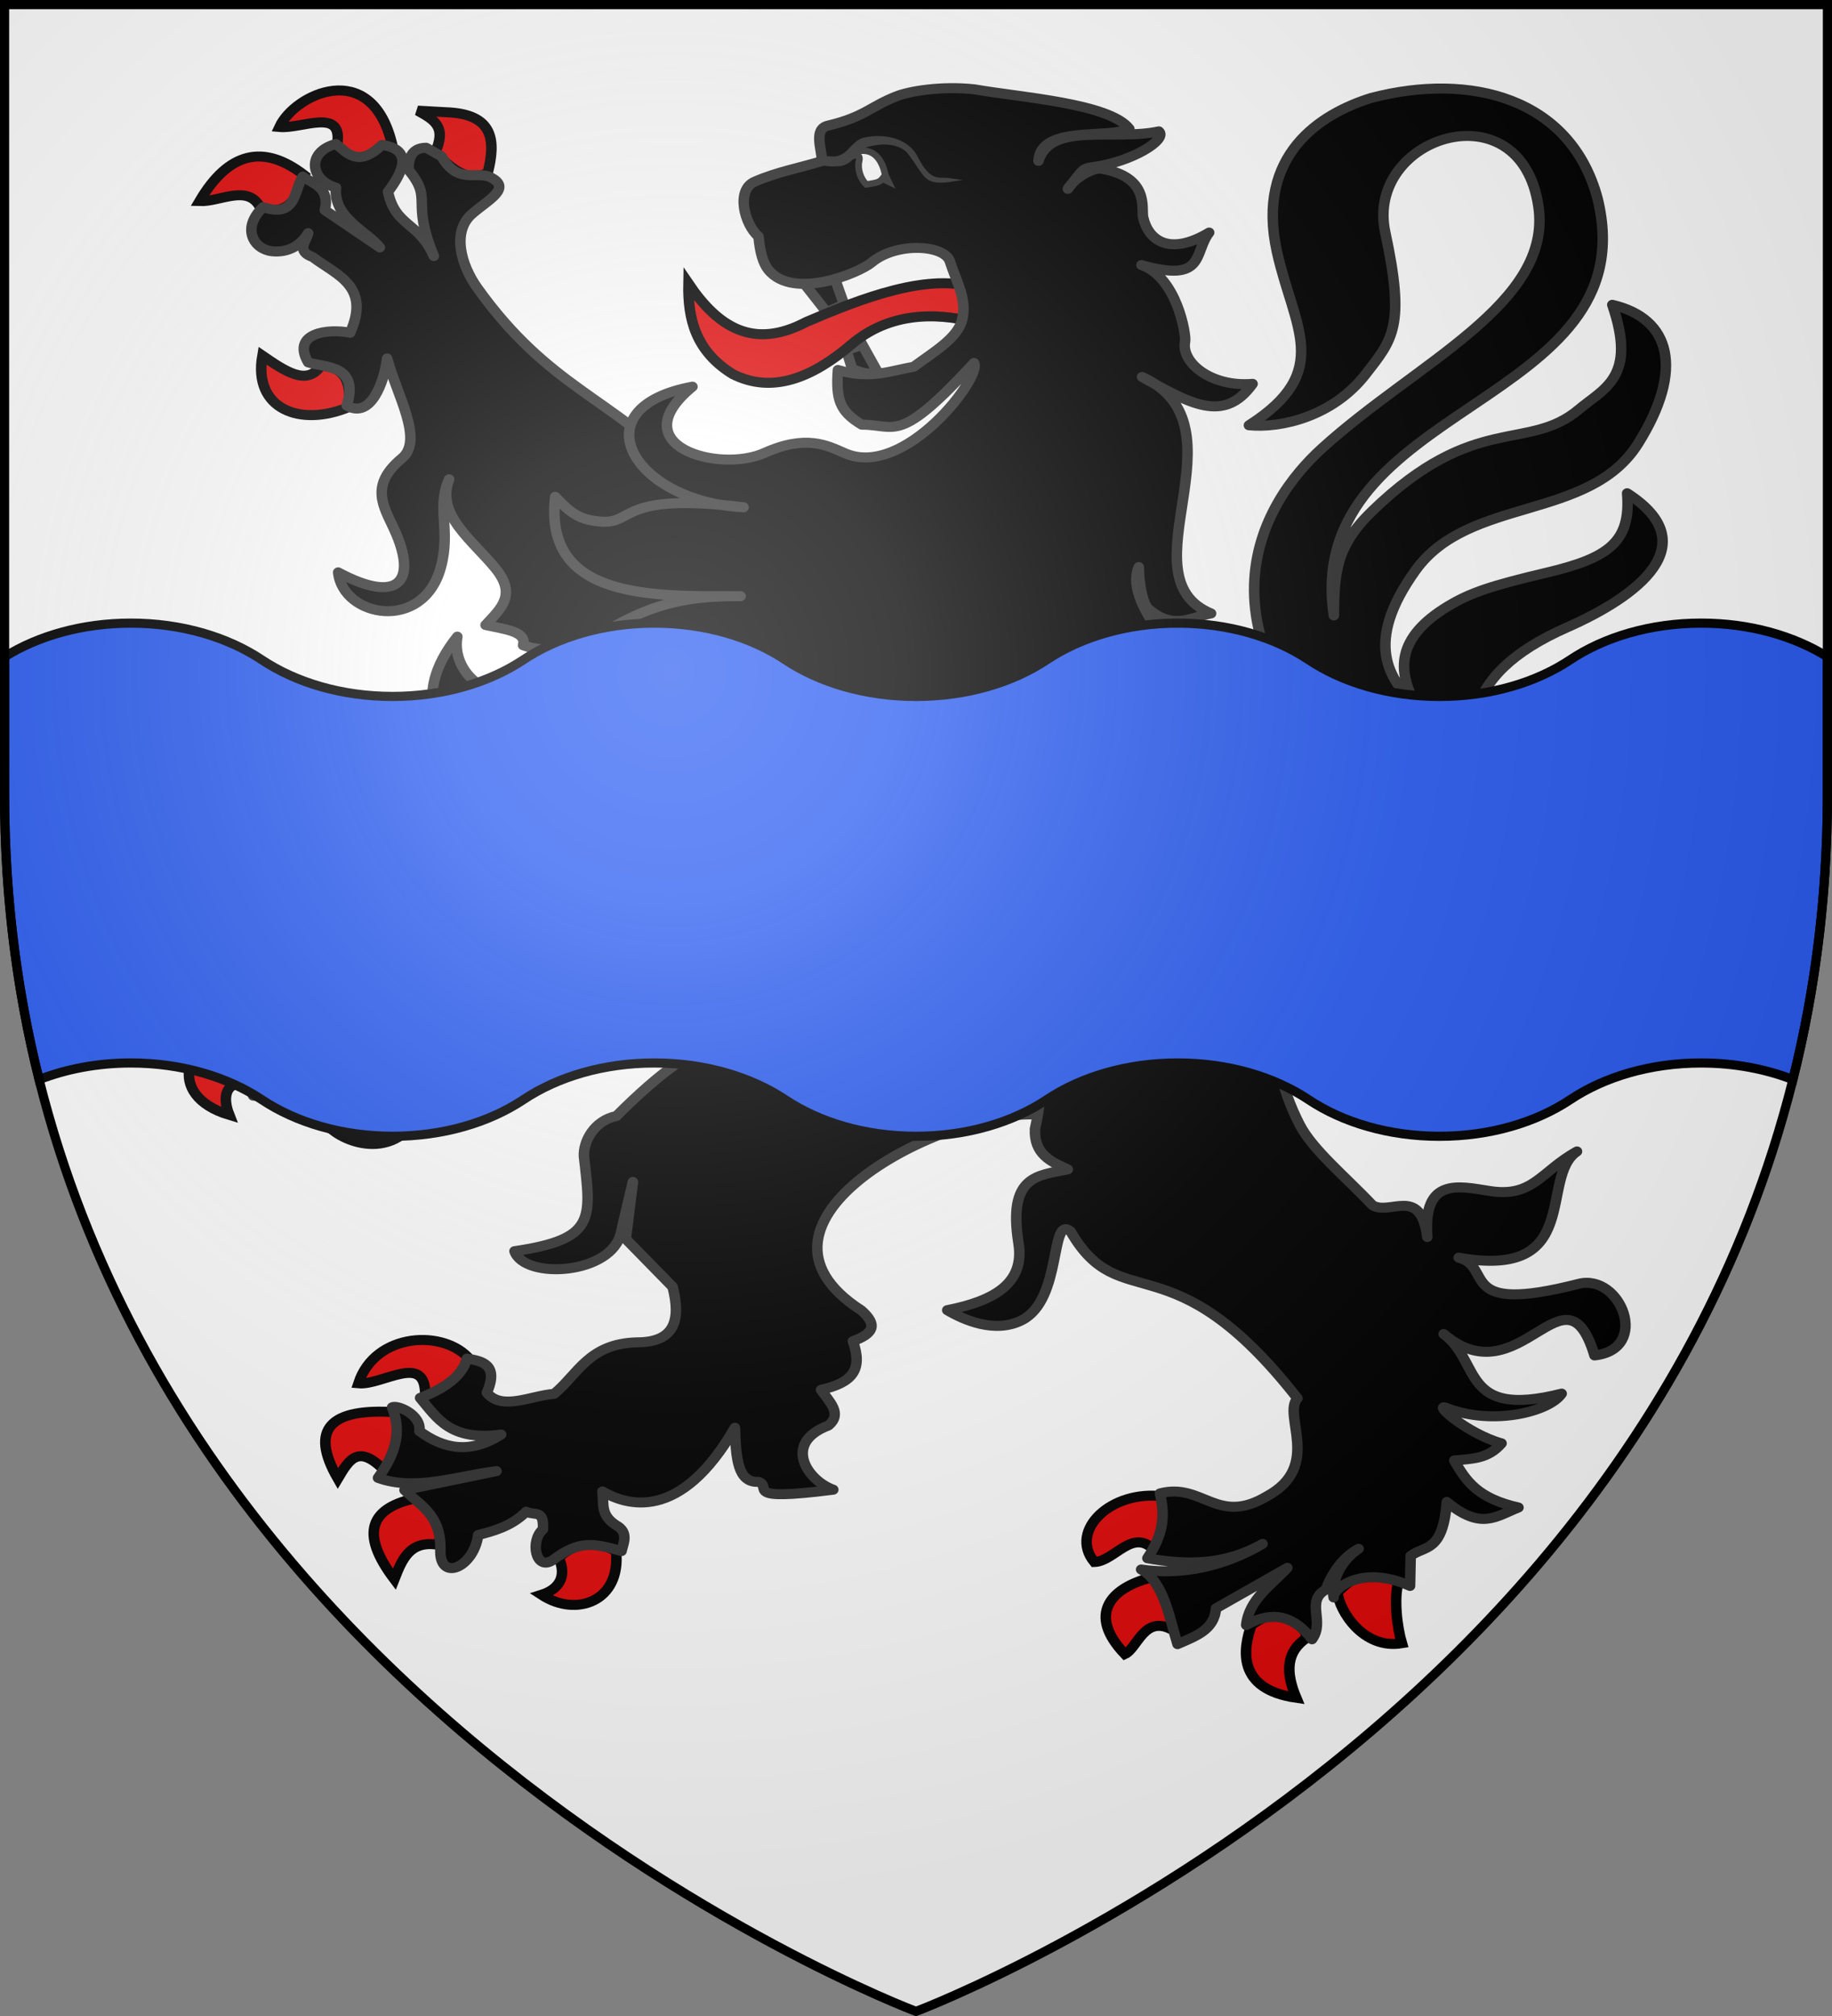 <svg xmlns="http://www.w3.org/2000/svg" xmlns:xlink="http://www.w3.org/1999/xlink" width="600" height="660" version="1.0"><rect width="100%" height="100%" fill="#808080" stroke="none"/><defs><g id="b"><path id="a" d="M0 0v1h.5z" transform="rotate(18 3.157 -.5)"/><use xlink:href="#a" width="810" height="540" transform="scale(-1 1)"/></g><g id="f"><path id="e" d="M0 0v1h.5z" transform="rotate(18 3.157 -.5)"/><use xlink:href="#e" width="810" height="540" transform="scale(-1 1)"/></g><g id="g"><use xlink:href="#f" width="810" height="540" transform="rotate(72)"/><use xlink:href="#f" width="810" height="540" transform="rotate(144)"/></g><g id="i"><path id="h" d="M0 0v1h.5z" transform="rotate(18 3.157 -.5)"/><use xlink:href="#h" width="810" height="540" transform="scale(-1 1)"/></g><g id="c"><use xlink:href="#i" width="810" height="540" transform="rotate(72)"/><use xlink:href="#i" width="810" height="540" transform="rotate(144)"/></g><path id="k" d="M-298.5-298.5h597V-40C298.5 246.31 0 358.5 0 358.5S-298.5 246.31-298.5-40z"/><path id="d" d="M2.922 27.673c0-5.952 2.317-9.844 5.579-11.013 1.448-.519 3.307-.273 5.018 1.447 2.119 2.129 2.736 7.993-3.483 9.121.658-.956.619-3.081-.714-3.787-.99-.524-2.113-.253-2.676.123-.824.552-1.729 2.106-1.679 4.108z"/><radialGradient id="j" cx="-80" cy="-80" r="405" gradientUnits="userSpaceOnUse"><stop offset="0" style="stop-color:#fff;stop-opacity:.31"/><stop offset=".19" style="stop-color:#fff;stop-opacity:.25"/><stop offset=".6" style="stop-color:#6b6b6b;stop-opacity:.125"/><stop offset="1" style="stop-color:#000;stop-opacity:.125"/></radialGradient></defs><g transform="translate(300 300)"><use xlink:href="#k" width="600" height="660" style="fill:#fff"/><path d="M581.337 495.375c43.395 44.787 92.977.12 47.415-39.725-62.468-54.627-37.793-94.539-20.929-110.614 27.094-25.828 65.306-43.173 61.315-72.081-4.963-35.947-49.292-20.866-43.445 7.69 5.754 28.103 2.164 31.92-5.608 42.426-9.204 12.44-23.797 16.101-33.04 15.157 24.036-16.159 12.68-29.174 7.935-51.801-6.062-28.907 12.268-41.152 26.759-45.897 28.068-7.72 56.459-.014 64.135 29.913 14.664 62.328-83.768 60.85-74.744 124.539.064-12.99.655-20.757 10.87-31.167 29.14-29.695 44.12-17.455 58.615-30.335 7.088-6.297 16.55-9.557 9.465-31.205 16.556 4.046 20.474 19.242 7.346 41.372-13.804 23.267-47.964 15.7-63.117 37.85-14.85 21.705-7.476 32.78.182 40.249-5.496-10.077-5.818-20.183 9.128-29.607 6.273-3.955 12.12-6.027 27.833-9.931 17.702-4.398 23.953-9.232 22.838-23.699 22.6 15.285 2.748 30.86-16.967 40.001-31.84 14.763-29.853 33.764-22.06 56.207-2.789-45 42.115-44.127 54.04-13.534-21.85-17.787-44.928-16.169-44.616 11.563l.454 40.347c-7.539 56.028-64.03 45.798-94.013 14.826" style="fill:#000;fill-opacity:1;stroke:#313131;stroke-width:2.984;stroke-linejoin:round;stroke-miterlimit:4;stroke-dasharray:none;stroke-opacity:1" transform="matrix(1.155 0 0 1.097 -568.994 -531.808)"/><g style="fill:#e20909"><path d="M862.664 472.577c-7.188-9.211-27.082-8.293-31.832 7.086 6.816.68 19.456-9.608 19.006 3.82 8.305-.468 10.708-4.693 12.826-10.906z" style="fill:#e20909;fill-opacity:1;stroke:#000;stroke-width:3;stroke-linejoin:miter;stroke-miterlimit:4;stroke-dasharray:none;stroke-opacity:1" transform="matrix(1.149 0 0 1.091 -1137.23 -370.437)"/><path d="M838.453 505.987c-7.478-8.031-10.06-3.885-13.504 2.243-8.187-14.961-2.04-21.175 16.37-19.903 2.197 4.713 1.025 12.246-2.866 17.66zM847.459 514.084c-13.091 2.806-16.482 10.313-6.395 24.351 2.187-5.864 4.356-11.75 12.534-10.302 1.483-4.79-.707-9.68-6.14-14.05zM887.874 531.88c2.56 5.972-.09 9.655-4.86 11.238 9.901 6.854 22.754 1.966 21.23-13.112-7.109-4.021-11.075-2.607-16.37 1.873z" style="fill:#e20909;fill-opacity:1;stroke:#000;stroke-width:3;stroke-miterlimit:4;stroke-dasharray:none;stroke-opacity:1" transform="matrix(1.149 0 0 1.091 -1137.23 -370.437)"/></g><path d="M508.451 488.133c-22.407 7.869-26.36 23.656-53.026 29.528-12.9 2.84-22.288-.189-47.723 26.697-6.407 1.382-9.456 7.672-9.222 12.094 2.031 18.594 3.396 24.697-19.688 28.253 2.812 8.579 27.759 7.072 30.228-5.67.385-1.991 3.346-15 3.346-15l-2.02 17.023 13.264 14.267c2.412 9.841.71 16.624-10.163 16.584-13.608.404-16.61 9.436-23.42 15.371-6.538.509-14.846 5.144-19.075-.342 3.508-8.494-1.433-9.48-5.67-10.175-1.263 5.149-6.17 8.867-13.257 11.73 4.837 6.01 8.509 12.996 22.978 10.922-8.897 5.995-16.43 4.214-23.175-1.008.641-5.02-6.494-7.98-7.757-7.082 3.057 7.903.416 14.647-3.977 21.034 10.55 4.049 22.279-.541 33.583-2.022L347.607 656c4.477 4.602 10.386 7.457 10.162 17.797-.357 9.74 9.468 5.417 10.72-4.394 3.943-1.054 9.392-2.51 13.584-6.931 2.68 1.234 5.085-.748 4.787 5.258-3.7 3.236-2.172 12.56 2.733 9.2 7.475-5.902 11.245-5.173 19.55-2.728.427-2.157 1.94-5.076-.819-7.233-5.383-3.291-4.122-6.525-4.599-10.565 6.775 4.121 21.99 9.443 37.56-19.011.298 9 .723 16.477 6.682 16.15 4.166 1.492-5.25 5.898 21.211 2.338-7.41-2.772-14.433-13.955-1.388-19.147 4.096-3.555.236-7.111-2.087-10.667 8.86-2.092 11.949-5.945 9.026-14.507 5.83-2.23 7.162-4.816 2.398-9.2-39.078-26.504 23.727-60.14 49.883-58.406l22.094-12.944-14.14-44.09z" style="fill:#000;fill-opacity:1;stroke:#313131;stroke-width:2.984;stroke-linejoin:round;stroke-miterlimit:4;stroke-dasharray:none;stroke-opacity:1" transform="matrix(1.155 0 0 1.097 -568.994 -531.808)"/><g style="fill:#e20909"><path d="M799.626 342.685c-5.852-4.625-12.566-5.83-20.464-2.342-.056-14.538 13.622-18.222 27.626-8.897-1.412 4.639-3.066 9.057-7.162 11.239zM773.28 370.783c-3.419-12.474.547-20.053 16.881-19.435 2.937 3.872 7.292 6.562 3.07 16.391-7.79-5.24-14.203-2.924-19.952 3.044zM798.09 372.89c4.946 6.322 8.193 12.644 4.35 18.967-8.001-5.031-11.16.056-8.442 7.258-18.46-5.81-12.894-23.612 4.093-26.225zM834.925 394.666c5.494-3.163 10.533-2.989 15.347-1.17-5.978 20.376-22.706 14.734-27.881 9.132 4.344-3.472 17.501-2.217 12.534-7.962z" style="fill:#e20909;fill-opacity:1;stroke:#000;stroke-width:3;stroke-miterlimit:4;stroke-dasharray:none;stroke-opacity:1" transform="matrix(1.149 0 0 1.091 -1137.23 -370.437)"/></g><g style="fill:#e20909"><path d="M828.018 186.74c-13.82 6.043-27.245.561-24.555-15.454 6.568 4.735 12.686 9.137 16.626 3.044 5.688.234 9.047 3.454 7.93 12.41zM802.95 127.031c-3.537-7.426-11.437-1.875-17.393-2.107 8.263-14.803 18.254-17.275 29.928-7.727-2.034 6.026-3.863 12.314-12.534 9.834zM808.322 102.68c6.403.636 18.51-6.186 16.371 5.62 4.844 5.575 10.078 4.72 15.603-.937-6.06-25.406-27.664-14.525-31.974-4.683zM852.574 110.64c3.55-8.067-.098-10.077-4.86-12.877l7.93.468c13.867.447 14.36 8.545 12.022 18.264-7.023 3.063-10.621-2.492-15.092-5.854z" style="fill:#e20909;fill-opacity:1;stroke:#000;stroke-width:3;stroke-miterlimit:4;stroke-dasharray:none;stroke-opacity:1" transform="matrix(1.149 0 0 1.091 -1137.23 -370.437)"/></g><g style="fill:#e20909"><path d="M1060.277 513.615c3.647 6.117 1 11.122-2.813 15.923-6.094-6.431-11.19 3.576-16.883 3.746-7.364-9.437 4.845-21.822 19.696-19.669zM1063.603 554.123c.897-4.801 1.242-9.466-6.907-16.156-11.329 3.055-18.268 10.955-7.418 22.947 3.764-1.828 5.655-12.549 14.324-6.79zM1085.345 552.25c7.949-6.469 14.594-1.902 15.859 3.747-5.95 4.148-6.17 10.254-3.07 18.03-17.188-2.611-15.061-14.877-12.79-21.777zM1127.295 539.138c-1.437 5.246-.349 13.895.941 18.517-11.056 1.957-17.877-9.844-18.335-15.24 4.608-5.116 8.694-6.899 17.394-3.277z" style="fill:#e20909;fill-opacity:1;stroke:#000;stroke-width:3;stroke-miterlimit:4;stroke-dasharray:none;stroke-opacity:1" transform="matrix(1.149 0 0 1.091 -1137.23 -370.437)"/></g><path d="M328.127 254.277c-8.386 2.38-7.332 10.79.043 13.042-.854 8.981 8.764 12.998 12.437 17.836l-15.61-11.142c1.492-6.609-3.027-7.724-6.26-10.01-2.552 4.39-1.813 12.43-11.243 9.126-6.283 6.35-2.594 12.553 2.473 13.158 4.387.523 8.13-1.54 10.316-5.412-.556 2.51-3.534 5.336 1.275 7.145 6.694 5.367 16.562 8.562 10.626 22.6-6.273-1.34-16.767.054-11.9 8.843 4.897 1.635 14.525.643 10.934 12.874 6.892 4.188 10.645-7.17 11.45-14.05 2.704 10.79 10.496 24.311 4.198 29.79-9.36 8.141-5.121 14.465-2.202 21.186 6.948 15.999.858 22.289-15.876 12.862 1.306 13.342 24.071 18.005 29.114-1.519 2.868-11.102-1.279-17.855 2.343-26.257-3.92 10.537 6.675 18.202 13.165 26.62 6.041 7.837 1.601 11.852-2.82 16.872 5.196 1.245 11.773 1.864 10.625 6.013 5.839 2.583 18.125.72 24.03 1.677l4.687 29.172c-9.267 7.961-24.71 16.975-40.086 25.246-6.576 16.524-42.942 34.726-52.803 20.596-3.125-4.476-4.617-6.861-8.004-4.043-.755 3.647.624 7.095-7.186 11.46l1.893 4.28c6.94 2.694 12.538 2.936 18.74 4.28-9.047-.982-27.242-6.83-28.602-.016l-.763.864c9.239 5.72 3.45 11.469 2.82 17.19 3.854 1.04 7.699 4.294 11.553-2.583l10.316-1.733c-9.81 3.578-12.228 6.315-15.648 9.16 7.682 6.816 4.443 12.807 2.511 18.888 6.767.644 11.667-1.554 13.519-10.657 4.062-4.455 9.62-6.104 13.682-6.78 4.212 1.414 13.271-.33 3.748 9.691-7.413 4.74-5.237 7.865.619 10.328 6.249-3.994 12.49-6.34 18.739-2.016 5.529-4.07 5.197-8.644-.743-18.604 10.992.873 15.927-2.098 20.41-5.695-.01 3.888.434 7.652-2.782 12.273 6.239-1.313 15.04.643 14.422-24.504.958 4.832 1.022 9.663 4.935 14.495l5.7-2.65c4.152-4.863 1.78-6.21 1.487-11.073.908 4.511.678 9.979 5.641 11.401 6.69 1.918 15.416-1.436 22.179 2.322-3.181-4.478-14.226-6.913-9.08-14.053 4.826-6.694-.867-10.977-6.137-11.422 3.625 1.072 17.655 1.09 21.814-4.646 5.52 11.3 11.606 14.893 17.126 15.832-1.55-5.589-4.865-4.828-2.82-23.36-5.712 25.528 25.642 13.975 25.346 12.784-23.33-6.598-13.755-19.085 1.623-26.986 37.649 16.608 60.69 44.068 52.277 83.223-.346 7.551 4.485 9.808 9.312 12.097-8.598 1.88-17.062 1.778-13.987 22.07 1.808 11.929-6.89 17.174-20.208 19.948 4.637 2.888 13.547 7.091 21.185 2.975 11.572-6.237 7.832-31.495 13.783-26.495 14.256 26.041 28.466 1.617 64.342 49.835-4.345 5.005 7.065 20.288-8.665 29.215-14.11 8.877-18.224-4.167-30.33-.849 1.609 7.362.715 12.523-3.555 19.347 10.888 2.048 21.76 2.236 32.649-4.28-10.694 6.636-22.81 9.464-34.427 7.64 6.47 3.643 8.053 14.756 10.317 22.283 4.984-2.32 10.46-4.198 10.896-10.682l20.246-12.096c-4.597 5.233-10.875 9.364-11.669 17.083 8.09-4.747 13.956-2.16 18.662 4.245 3.757-5.352-1.942-11.367 3.904-14.806 1.413-4.218 4.518-9.545 9.31-12.216-5.505 3.796-7.817 10.406-7.083 14.533-.636-1.991 7.4-10.127 21.662-3.436l.181-8.975c3.927-3.119 9.12-.898 10.24-16.093 9.721 8.469 13.842 4.366 20.323 1.662-11.342-2.69-14.786-7.653-18.194-14.042 5.038-.54 9.507-.366 13.398-5.105-9.773-2.86-19.738-12.223-15.644-10.563 13.45 5.452 29.313 1.022 32.688-4.28-28.67 7.606-22.739-9.588-33.46-17.79 21.678 19.374 34.46-22.653 42.772 6.401 16.02-1.854 7.467-24.598-4.52-21.363-34.872 9.411-23.933-5.071-33.983-7.816 35.45 6.641 22.667-24.022 33.539-31.704-10.414 6.07-12.456 13.963-25.058 11.756-8.539-1.425-18.742-4.026-17.387 13.794-1.855-15.401-10.602-6.266-15.571-9.515-7.58-8.48-17.038-16.578-20.695-24.17-5.049-10.481-9.17-24.338-2.345-37.71-7.2-4.648-26.264-13.464-22.862-34.96-31.283-10.707-25.199-48.183-29.039-79.015l-120.413-42.903c-20.368-22.266-38.285-25.265-58.459-55-4.615-6.804-7.252-16.734-1.54-22.023 4.698-4.35 11.794-7.852 4.863-11.188-4.482-1.477-8.964 2.078-13.446-6.013l-4.366-2.582c-3.267-.005-5.088 2.009-5.023 6.579 7.194 9.208.476 8.636 7.186 25.749-4.254-10.26-10.87-8.697-12.996-19.17 4.198-5.91 7.32-12.588-1.686-14.007-6.637 6.637-9.675 2.643-13.098-.283z" style="fill:#000;fill-opacity:1;stroke:#313131;stroke-width:2.984;stroke-linejoin:round;stroke-miterlimit:4;stroke-dasharray:none;stroke-opacity:1" transform="matrix(1.155 0 0 1.097 -568.994 -531.808)"/><path d="M514.638 495.763c.15 12.265 5.893 16.268 6.186 25.943l11.207 1.673c-9.2-1.433-15.996-.686-16.068 6.417-.35 6.715 6.19 8.367 12.815 6.877 8.084-26.68-9.127-42.477-14.14-40.91z" style="fill:#000;fill-opacity:1;stroke:#313131;stroke-width:2.984;stroke-miterlimit:4;stroke-dasharray:none;stroke-opacity:1" transform="matrix(1.155 0 0 1.097 -568.994 -531.808)"/><path d="M618.259 582.583c6.143 2.49 15.44.783 15.687 11.124-5.674 8.497-1.171 9.54-1.547 14.157" style="opacity:.98;fill:none;fill-opacity:1;stroke:#000;stroke-width:2.984;stroke-miterlimit:4;stroke-dasharray:none;stroke-opacity:1" transform="matrix(1.155 0 0 1.097 -568.994 -531.808)"/><path d="m482.11 323.037-4.672-8.817-4.55 1.573 1.645 5.62c4.258 1.84 3.973 1.093 7.577 1.624zM461.171 296.267l8.558-1.557 2.516 7.482-4.954 2.27z" style="fill:#000;fill-opacity:1;stroke:#313131;stroke-width:2.984;stroke-miterlimit:4;stroke-dasharray:none;stroke-opacity:1" transform="matrix(1.155 0 0 1.097 -568.994 -531.808)"/><path d="M428.124 295.972c-.204 10.434 1.942 20.1 12.556 26.997 11.128 5.897 22.474 1.233 33.893-9.085 12.07-10.613 26.59-8.751 35.757-6.12 1.51-4.907-.343-6.902.068-10.188-13.705-5.416-33.658 2.99-48.848 9.81-15.208 8.45-25.176 1.37-33.426-11.414z" style="fill:#e20909;fill-opacity:1;stroke:#000;stroke-width:2.984;stroke-miterlimit:4;stroke-dasharray:none;stroke-opacity:1" transform="matrix(1.155 0 0 1.097 -568.994 -531.808)"/><path d="M502.245 289.322c-1.527-4.999-15.182-5.86-22.196.334-3.522 3.11-22.2 11.315-29.272 2.182-1.48-1.91-2.406-5.265-2.792-9.939-3.998-3.533-6.483-13.869-1.148-16.341 6.326-2.932 12.76-4.123 19.139-6.184-.051-3.535-2.484-9.52 1.666-10.563 10.485-2.638 11.847-5.604 19.444-8.76 3.6-1.496 12.498-3.156 22.088-2.09 12.875 2.415 38.41 4.148 43.954 11.798-6.086 3.106-25.2-1.132-25.762 9.558 3.5-11.748 21.2-5.9 34.137-8.8 2.585 2.374-7.58 9.155-18.895 10.688-3.06.414-2.838 1.179-6.915 6.48 1.826-3.293 7.193-6.438 9.478-6.027 13.815 2.48 11.3 11.793 11.868 14.502 1.41 6.718 7.31 11.734 18.723 4.555-4.473 6.072-.902 15.172-19.19 9.703 10.027 3.583 12.75 20.85 12.362 22.816-1.217 6.148 7.234 13.678 19.14 12.625-8.15 12.014-17.83 5.822-31.339-2.06 30.31 14.43-5.848 59.546 19.568 70.583-5.771 1.103-10.51 5.128-17.752-1.316-1.312-1.167-2.705-6.218-2.744-12.525-2.438 6.09 2.289 13.541 3.816 16.503 2.193 4.251 2.947 9.122-1.897 16.404-11.073 19.522 7.422 14.396 14.355 13.656-1.474 5.395-36.584 22.526-32.087-22.416-2.936 17.69 7.877 33.94-7.875 45.089-12.025 8.282-8.956 14.423-2.572 19.334-39.7-5.403-19.384-34.752-18.819-49.48-2.136 14.087-6.913 27.121-21.11 31.176-18.556 8.607-9.972 23.722-4.176 31.878-7.616 3.906-48.235-19.722-17.214-48.625-21.176 15.897-14.962 39.4-44.38 46.997-26.805 6.922-49.285-27.739-15.572-31.023-8.24 7.504-4.93 12.995 1.97 12.625 9.327-.5 14.79-7.766 14.766-19.79-.056-28.75 19.739-27.316 28.298-29.42-40.795 3.512-38.277 40.242-79.594 26.223-17.42-5.911-24.74-20.393-11.138-38.367-2.04 11.917 11.863 22.446 22.613 13.256 25.419-21.733 37.587-25.416 57.705-25.332-25.194.106-55.946.95-52.56-29.662 4.546 5.144 7.204 6.991 13.113 7.417 9.453.681 4.906-8.849 40.291-4.293-31.25-1.563-47.012-29.63-14.495-35.988-20.421 17.632 7.572 25.855 20.389 19.79 11.832-5.601 17.829-2.247 22.855.076 16.837 7.784 39.041-22.958 36.595-26.937-21.517 24.533-21.955 18.404-31.838 18.413-6.322-4.012-7.336-7.603-6.745-16.32 9.308 2.906 15.061.156 21.454-.942 5.912-4.603 12.517-8.596 13.773-14.102 1.4-6.137-1.557-11.055-3.483-17.36z" style="fill:#000;fill-opacity:1;stroke:#313131;stroke-width:2.984;stroke-linejoin:round;stroke-miterlimit:4;stroke-dasharray:none;stroke-opacity:1" transform="matrix(1.155 0 0 1.097 -568.994 -531.808)"/><path d="M471.26 259.235c4.512-4.12 10.895-4.915 12.66 4.31l.871 1.932-1.63-.854c-.887 1.213-2.153 1.25-3.292 1.503l-1.33.217c-1.709-1.73-2.543-4.662-2.056-6.89.843-3.856-3.913-.279-5.224-.218z" style="fill:#fff;stroke:#313131;stroke-width:1.91" transform="matrix(1.155 0 0 1.097 -568.994 -531.808)"/><path d="M477.468 252.492c-3.372 1.278-3.877 4.648-7.397 5.47-1.516.165-2.89-.124-2.89-.124l-.591 2.921s1.744.379 3.792.156c4.147.04 5.087-4.007 8.174-5.657 3.844-1.151 8.614-1.448 11.562 1.616 2.951 3.93 4.242 7.24 6.268 8.262 2.953 1.492 6.382.226 9.573-.1l-3.16-.454c-3.474-.815-5.712 1.682-9.677-6.473-3.01-6.191-10.658-7.005-15.654-5.617" style="fill:#313131;fill-opacity:1;stroke:none;stroke-width:3;stroke-linecap:round;stroke-linejoin:round;stroke-miterlimit:4;stroke-dasharray:none;stroke-opacity:1" transform="matrix(1.155 0 0 1.097 -568.994 -531.808)"/></g><path d="M42.844 204c-15.88 0-30.355 4.164-41.344 11.031V260c0 33.492 4.099 64.611 11.313 93.438 8.91-3.455 19.127-5.438 30.03-5.438 16.613 0 31.723 4.559 42.876 12s26.231 12 42.844 12c16.612 0 31.722-4.559 42.875-12s26.231-12 42.843-12 31.722 4.559 42.875 12 26.232 12 42.844 12 31.691-4.559 42.844-12 26.263-12 42.875-12 31.69 4.559 42.844 12c11.152 7.441 26.262 12 42.875 12 16.612 0 31.69-4.559 42.843-12s26.263-12 42.875-12c10.904 0 21.122 1.983 30.032 5.438C594.4 324.61 598.5 293.492 598.5 260v-44.969C587.511 208.164 573.036 204 557.156 204c-16.612 0-31.722 4.559-42.875 12s-26.231 12-42.843 12-31.723-4.559-42.875-12-26.232-12-42.844-12-31.722 4.559-42.875 12-26.232 12-42.844 12-31.69-4.559-42.844-12-26.263-12-42.875-12-31.69 4.559-42.844 12c-11.152 7.441-26.262 12-42.875 12-16.612 0-31.69-4.559-42.843-12s-26.263-12-42.875-12z" style="fill:#2b5df2;stroke:#000;stroke-opacity:1;stroke-width:3"/><use xlink:href="#k" width="600" height="660" style="fill:url(#j)" transform="translate(300 300)"/><use xlink:href="#k" width="600" height="660" style="fill:none;stroke:#000;stroke-width:3" transform="translate(300 300)"/></svg>